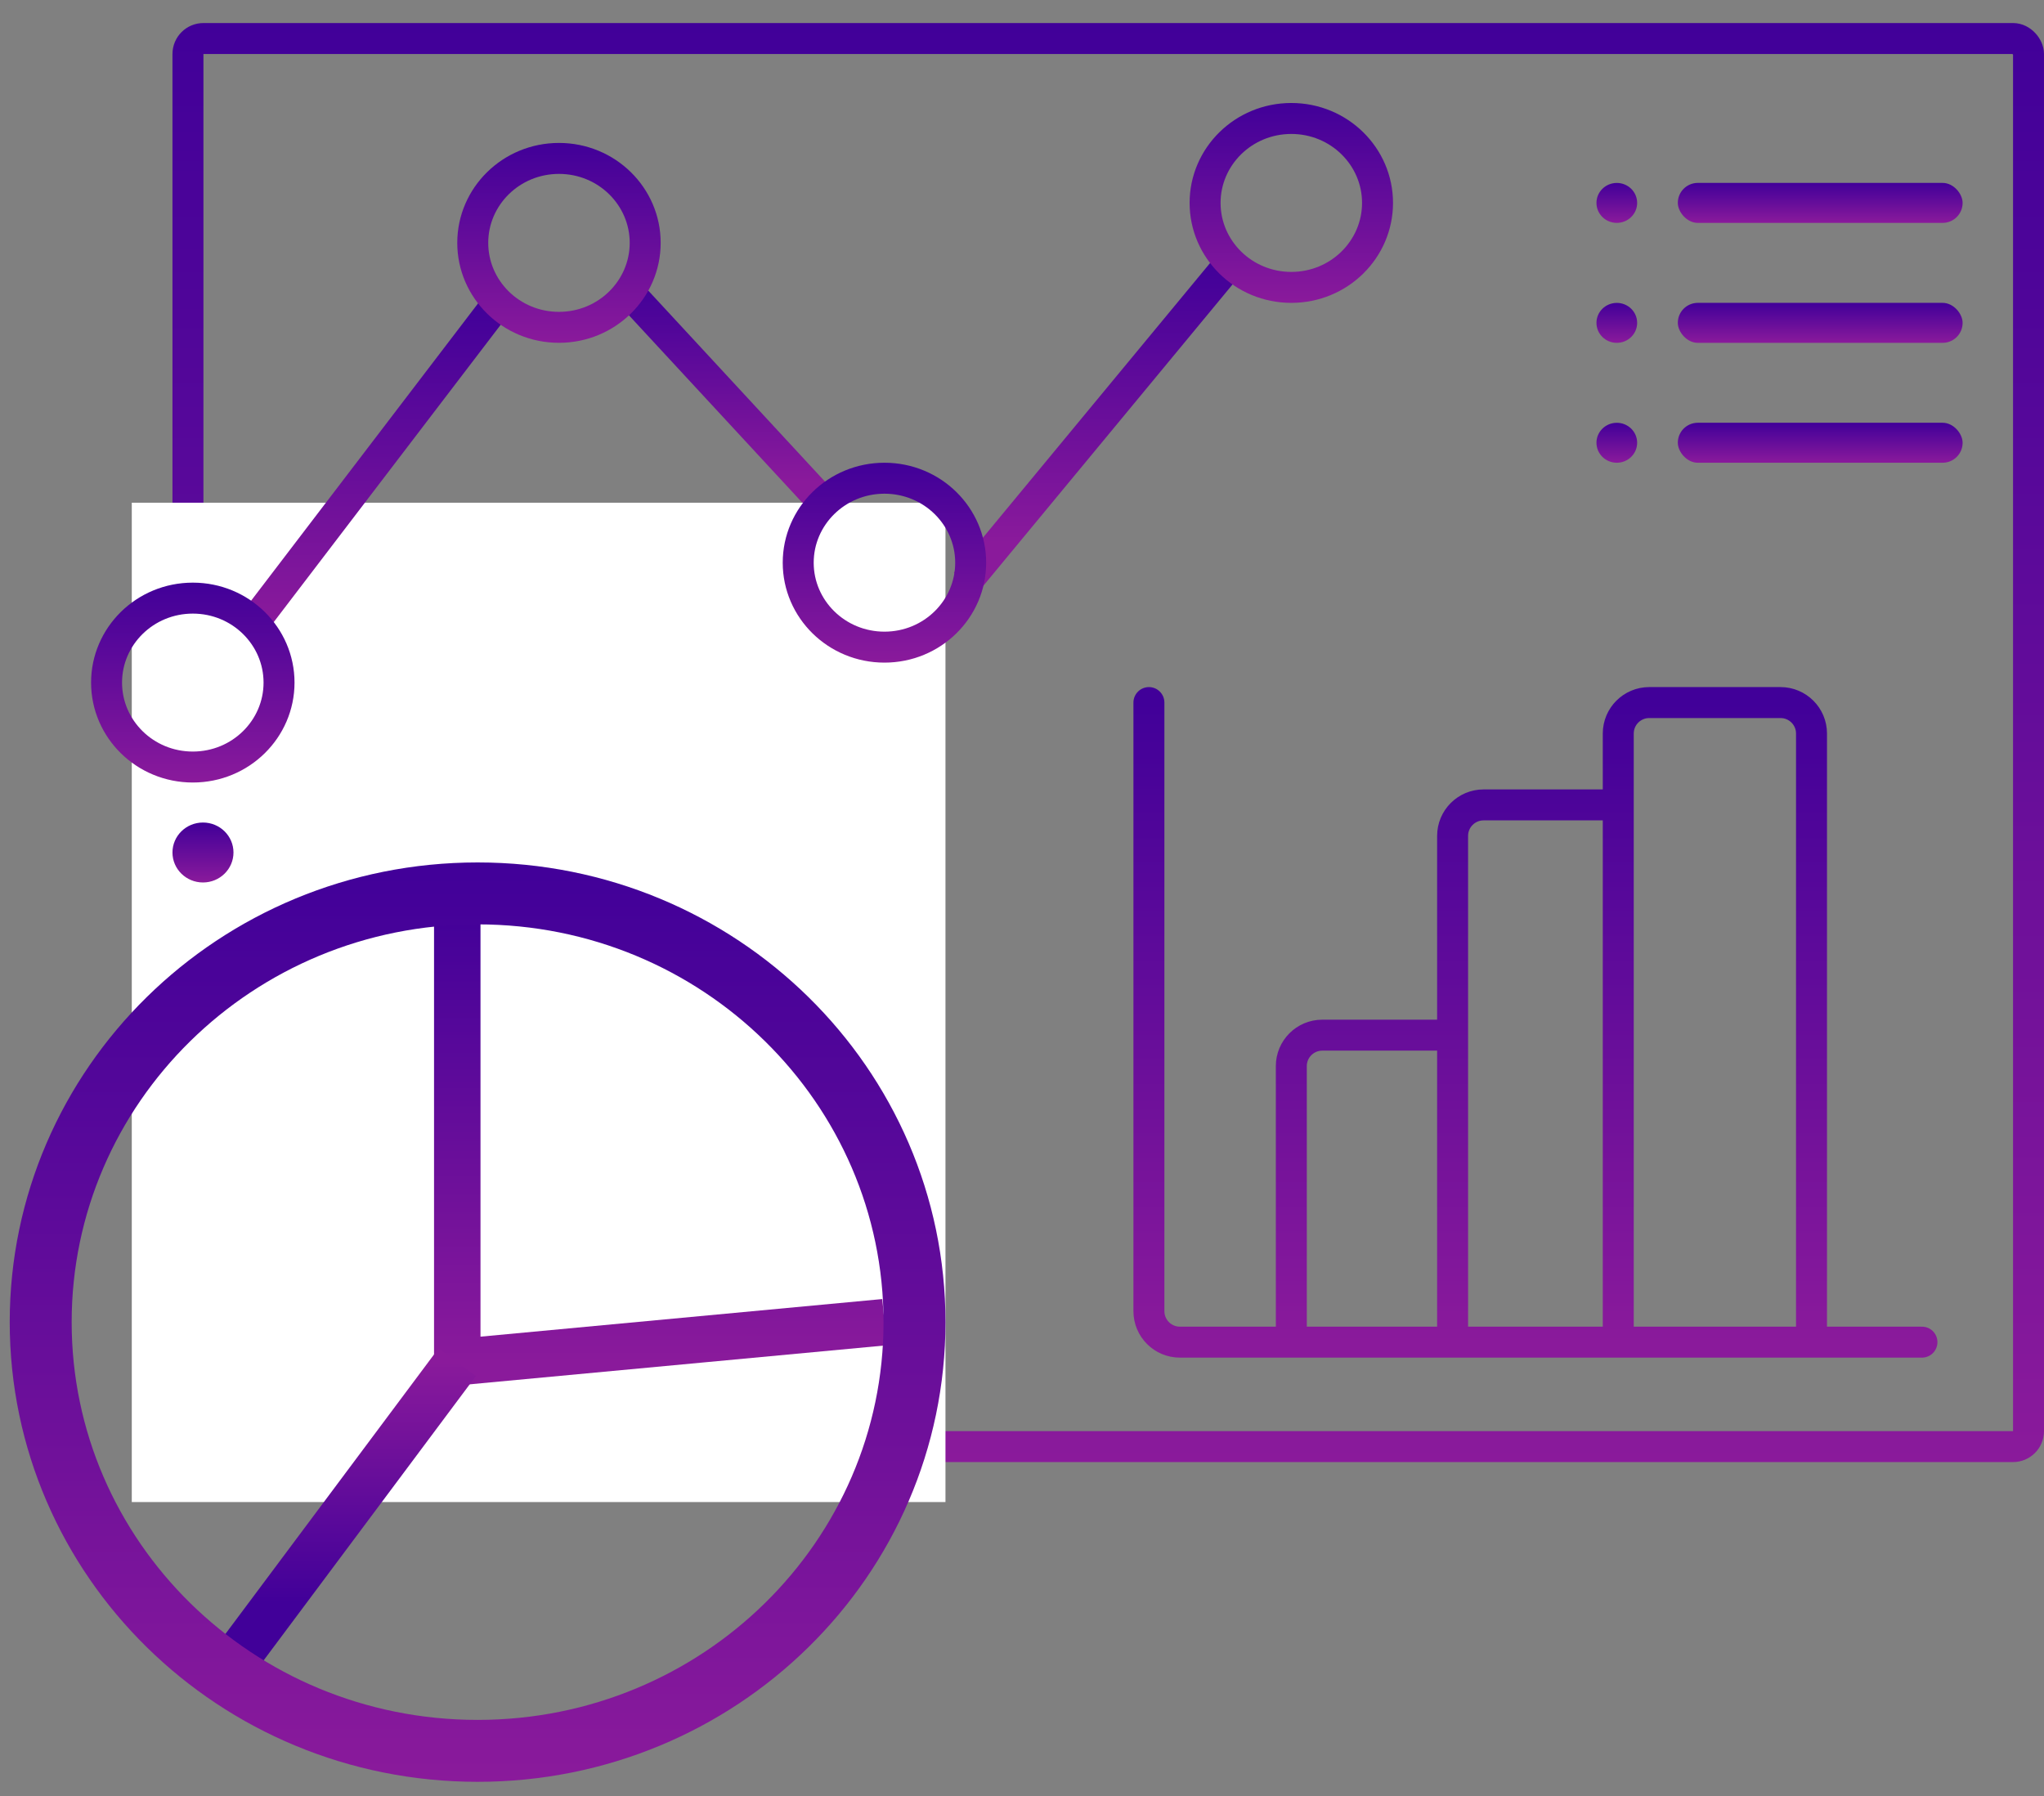 <svg width="66" height="58" viewBox="0 0 66 58" fill="none" xmlns="http://www.w3.org/2000/svg">
<rect x="0" y="0" width="66" height="58" fill="#808080" stroke="none"/>
<path d="M20.02 9.135L26.588 16.235" stroke="url(#paint0_linear_162_1112)"/>
<rect x="6.069" y="1.244" width="59.431" height="45.473" rx="0.5" stroke="url(#paint1_linear_162_1112)"/>
<rect x="4.255" y="16.235" width="26.274" height="32.273" fill="white"/>
<path d="M31.186 18.817L39.725 8.49" stroke="url(#paint2_linear_162_1112)"/>
<path d="M44.48 6.553C44.48 8.051 43.242 9.281 41.696 9.281C40.15 9.281 38.912 8.051 38.912 6.553C38.912 5.055 40.15 3.826 41.696 3.826C43.242 3.826 44.48 5.055 44.48 6.553Z" stroke="url(#paint3_linear_162_1112)"/>
<path d="M8.196 20.108L16.078 9.781" stroke="url(#paint4_linear_162_1112)"/>
<ellipse cx="52.206" cy="6.553" rx="0.657" ry="0.645" fill="url(#paint5_linear_162_1112)"/>
<ellipse cx="52.206" cy="10.427" rx="0.657" ry="0.645" fill="url(#paint6_linear_162_1112)"/>
<ellipse cx="52.206" cy="14.299" rx="0.657" ry="0.645" fill="url(#paint7_linear_162_1112)"/>
<rect x="54.176" y="5.907" width="9.196" height="1.291" rx="0.645" fill="url(#paint8_linear_162_1112)"/>
<rect x="54.176" y="9.781" width="9.196" height="1.291" rx="0.645" fill="url(#paint9_linear_162_1112)"/>
<rect x="54.176" y="13.653" width="9.196" height="1.291" rx="0.645" fill="url(#paint10_linear_162_1112)"/>
<path d="M37.098 22.689V42.344C37.098 42.896 37.546 43.344 38.098 43.344H41.696M62.059 43.344H58.493M41.696 43.344V34.43C41.696 33.877 42.144 33.43 42.696 33.43H46.904M41.696 43.344H46.904M46.904 33.43V43.344M46.904 33.43V26.994C46.904 26.442 47.352 25.994 47.904 25.994H52.253M46.904 43.344H52.253M52.253 25.994V43.344M52.253 25.994V23.689C52.253 23.137 52.7 22.689 53.253 22.689H57.493C58.045 22.689 58.493 23.137 58.493 23.689V43.344M52.253 43.344H58.493" stroke="url(#paint11_linear_162_1112)" stroke-linecap="round"/>
<path d="M20.833 7.843C20.833 9.341 19.595 10.571 18.049 10.571C16.503 10.571 15.265 9.341 15.265 7.843C15.265 6.345 16.503 5.116 18.049 5.116C19.595 5.116 20.833 6.345 20.833 7.843Z" stroke="url(#paint12_linear_162_1112)"/>
<path d="M9.01 22.044C9.01 23.542 7.772 24.771 6.226 24.771C4.679 24.771 3.441 23.542 3.441 22.044C3.441 20.546 4.679 19.316 6.226 19.316C7.772 19.316 9.01 20.546 9.01 22.044Z" stroke="url(#paint13_linear_162_1112)"/>
<path d="M31.343 18.172C31.343 19.67 30.105 20.899 28.559 20.899C27.013 20.899 25.774 19.67 25.774 18.172C25.774 16.674 27.013 15.444 28.559 15.444C30.105 15.444 31.343 16.674 31.343 18.172Z" stroke="url(#paint14_linear_162_1112)"/>
<path d="M14.765 29.145V43.99L28.559 42.699" stroke="url(#paint15_linear_162_1112)" stroke-width="1.5"/>
<path d="M14.765 43.99L7.539 53.672" stroke="url(#paint16_linear_162_1112)" stroke-width="1.5"/>
<path d="M29.529 42.698C29.529 50.328 23.23 56.543 15.422 56.543C7.613 56.543 1.314 50.328 1.314 42.698C1.314 35.068 7.613 28.852 15.422 28.852C23.23 28.852 29.529 35.068 29.529 42.698Z" stroke="url(#paint17_linear_162_1112)" stroke-width="2"/>
<ellipse cx="6.554" cy="27.531" rx="0.985" ry="0.968" fill="url(#paint18_linear_162_1112)"/>
<defs>
<linearGradient id="paint0_linear_162_1112" x1="23.961" y1="9.135" x2="23.961" y2="15.589" gradientUnits="userSpaceOnUse">
<stop stop-color="#410099"/>
<stop offset="1" stop-color="#8A1A9B"/>
</linearGradient>
<linearGradient id="paint1_linear_162_1112" x1="35.784" y1="0.744" x2="35.784" y2="47.217" gradientUnits="userSpaceOnUse">
<stop stop-color="#410099"/>
<stop offset="1" stop-color="#8A1A9B"/>
</linearGradient>
<linearGradient id="paint2_linear_162_1112" x1="35.784" y1="8.49" x2="35.784" y2="17.527" gradientUnits="userSpaceOnUse">
<stop stop-color="#410099"/>
<stop offset="1" stop-color="#8A1A9B"/>
</linearGradient>
<linearGradient id="paint3_linear_162_1112" x1="41.696" y1="3.326" x2="41.696" y2="9.781" gradientUnits="userSpaceOnUse">
<stop stop-color="#410099"/>
<stop offset="1" stop-color="#8A1A9B"/>
</linearGradient>
<linearGradient id="paint4_linear_162_1112" x1="12.137" y1="9.781" x2="12.137" y2="20.108" gradientUnits="userSpaceOnUse">
<stop stop-color="#410099"/>
<stop offset="1" stop-color="#8A1A9B"/>
</linearGradient>
<linearGradient id="paint5_linear_162_1112" x1="52.206" y1="5.907" x2="52.206" y2="7.198" gradientUnits="userSpaceOnUse">
<stop stop-color="#410099"/>
<stop offset="1" stop-color="#8A1A9B"/>
</linearGradient>
<linearGradient id="paint6_linear_162_1112" x1="52.206" y1="9.781" x2="52.206" y2="11.072" gradientUnits="userSpaceOnUse">
<stop stop-color="#410099"/>
<stop offset="1" stop-color="#8A1A9B"/>
</linearGradient>
<linearGradient id="paint7_linear_162_1112" x1="52.206" y1="13.653" x2="52.206" y2="14.944" gradientUnits="userSpaceOnUse">
<stop stop-color="#410099"/>
<stop offset="1" stop-color="#8A1A9B"/>
</linearGradient>
<linearGradient id="paint8_linear_162_1112" x1="58.775" y1="5.907" x2="58.775" y2="7.198" gradientUnits="userSpaceOnUse">
<stop stop-color="#410099"/>
<stop offset="1" stop-color="#8A1A9B"/>
</linearGradient>
<linearGradient id="paint9_linear_162_1112" x1="58.775" y1="9.781" x2="58.775" y2="11.072" gradientUnits="userSpaceOnUse">
<stop stop-color="#410099"/>
<stop offset="1" stop-color="#8A1A9B"/>
</linearGradient>
<linearGradient id="paint10_linear_162_1112" x1="58.775" y1="13.653" x2="58.775" y2="14.944" gradientUnits="userSpaceOnUse">
<stop stop-color="#410099"/>
<stop offset="1" stop-color="#8A1A9B"/>
</linearGradient>
<linearGradient id="paint11_linear_162_1112" x1="49.578" y1="22.689" x2="49.578" y2="43.344" gradientUnits="userSpaceOnUse">
<stop stop-color="#410099"/>
<stop offset="1" stop-color="#8A1A9B"/>
</linearGradient>
<linearGradient id="paint12_linear_162_1112" x1="18.049" y1="4.616" x2="18.049" y2="11.071" gradientUnits="userSpaceOnUse">
<stop stop-color="#410099"/>
<stop offset="1" stop-color="#8A1A9B"/>
</linearGradient>
<linearGradient id="paint13_linear_162_1112" x1="6.226" y1="18.816" x2="6.226" y2="25.271" gradientUnits="userSpaceOnUse">
<stop stop-color="#410099"/>
<stop offset="1" stop-color="#8A1A9B"/>
</linearGradient>
<linearGradient id="paint14_linear_162_1112" x1="28.559" y1="14.944" x2="28.559" y2="21.399" gradientUnits="userSpaceOnUse">
<stop stop-color="#410099"/>
<stop offset="1" stop-color="#8A1A9B"/>
</linearGradient>
<linearGradient id="paint15_linear_162_1112" x1="21.662" y1="29.145" x2="21.662" y2="43.99" gradientUnits="userSpaceOnUse">
<stop stop-color="#410099"/>
<stop offset="1" stop-color="#8A1A9B"/>
</linearGradient>
<linearGradient id="paint16_linear_162_1112" x1="10.167" y1="43.99" x2="10.167" y2="51.736" gradientUnits="userSpaceOnUse">
<stop stop-color="#8A1A9B"/>
<stop offset="1" stop-color="#410099"/>
</linearGradient>
<linearGradient id="paint17_linear_162_1112" x1="15.422" y1="27.852" x2="15.422" y2="57.543" gradientUnits="userSpaceOnUse">
<stop stop-color="#410099"/>
<stop offset="1" stop-color="#8A1A9B"/>
</linearGradient>
<linearGradient id="paint18_linear_162_1112" x1="6.554" y1="26.562" x2="6.554" y2="28.499" gradientUnits="userSpaceOnUse">
<stop stop-color="#410099"/>
<stop offset="1" stop-color="#8A1A9B"/>
</linearGradient>
</defs>
</svg>
